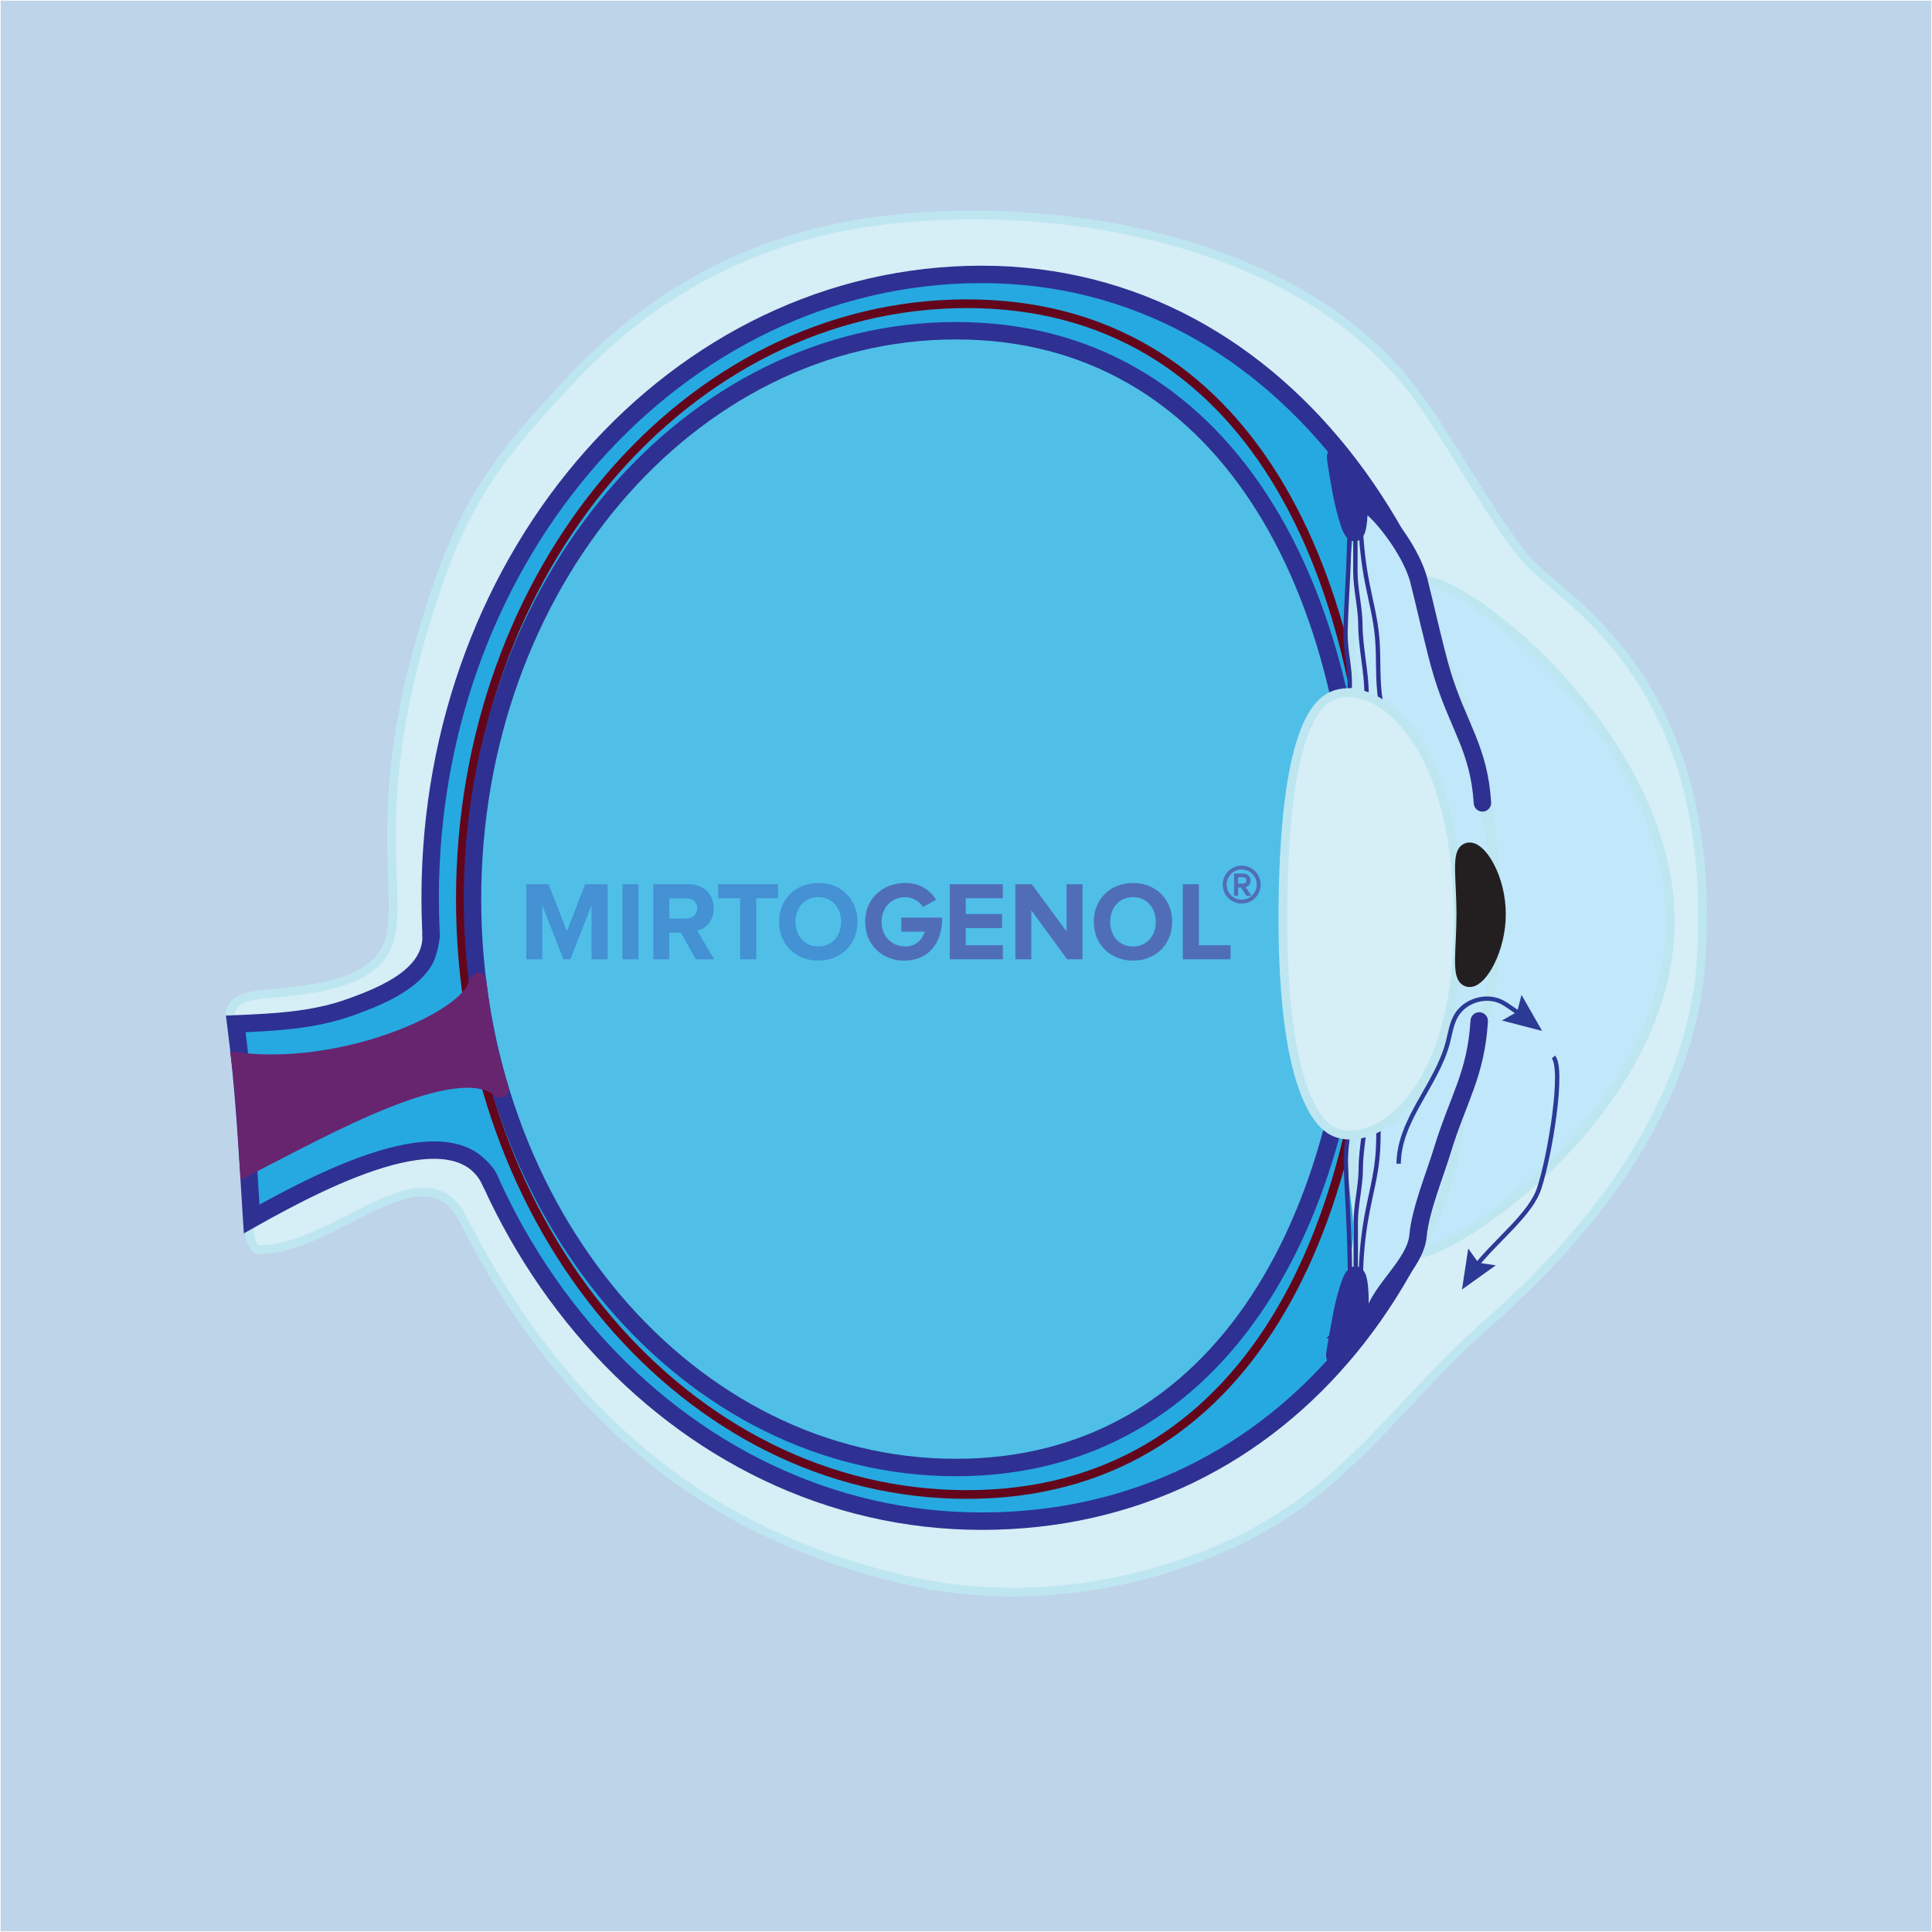 <?xml version="1.0" encoding="UTF-8"?>
<svg xmlns="http://www.w3.org/2000/svg" xmlns:xlink="http://www.w3.org/1999/xlink" width="1440px" height="1440px" viewBox="0 0 1440 1440" version="1.1">
  <title>Mirtogenol_healthy_eye_1</title>
  <g id="Page-1" stroke="none" stroke-width="1" fill="none" fill-rule="evenodd">
    <g id="Mirtogenol_healthy_eye_1" transform="translate(0.5, 0.5)">
      <g id="a" fill="#BED4E9" fill-rule="nonzero">
        <rect id="Rectangle" x="0" y="0" width="1439" height="1439"></rect>
      </g>
      <g id="b" transform="translate(171.193, 159.746)">
        <path d="M964.387,254.964 C936.577,220.254 908.547,166.494 881.767,131.184 C798.777,21.764 626.607,-11.876 490.127,3.534 C394.447,14.334 315.967,55.834 252.117,124.554 C211.787,167.954 180.297,202.474 156.377,270.444 C100.667,428.774 128.187,498.014 119.367,537.804 C108.827,585.354 23.307,575.854 8.167,584.484 C-0.023,589.154 -3.323,595.854 4.267,602.904 C35.427,631.834 -1.203,770.854 21.887,771.104 C77.037,771.694 144.687,692.014 173.327,748.314 C267.577,933.574 398.297,993.484 505.097,1017.804 C586.417,1036.324 673.577,1024.274 748.267,989.394 C831.697,950.434 869.177,886.334 935.447,827.614 C974.187,793.284 1088.297,690.424 1096.397,553.384 C1108.937,341.354 989.187,285.924 964.397,254.984 L964.387,254.964 Z" id="Path" stroke="#BEE6F1" stroke-width="6.49" fill="#D6EEF6" fill-rule="nonzero"></path>
        <path d="M148.927,508.904 C148.927,765.514 332.977,973.544 560.007,973.544 C787.047,973.544 938.657,778.184 938.657,521.574 C938.657,264.964 787.037,44.274 560.007,44.274 C332.967,44.274 148.927,252.294 148.927,508.914 L148.927,508.904 Z" id="Path" stroke="#2E3191" stroke-width="12.99" fill="#26A9E0" fill-rule="nonzero"></path>
        <path d="M149.557,534.794 C151.947,566.214 115.257,581.284 88.387,590.814 C61.517,600.344 32.547,601.724 4.057,602.894 C10.477,652.974 12.477,694.684 15.867,748.294 C74.737,715.164 171.547,666.514 194.887,722.604" id="Path" stroke="#2E3191" stroke-width="12.99" fill="#26A9E0" fill-rule="nonzero"></path>
        <path d="M160.377,517.444 C161.757,585.964 124.327,575.084 127.327,593.014 C128.167,598.024 157.267,556.934 158.167,561.934 C159.307,568.274 188.977,688.074 190.077,694.424 C191.387,702.004 160.107,662.684 161.477,670.244 C163.837,683.184 195.787,697.944 202.987,716.174" id="Path" stroke="#26A9E0" stroke-width="6.49"></path>
        <path d="M171.437,509.904 C171.437,754.994 340.437,953.674 548.907,953.674 C757.377,953.674 851.947,754.994 851.947,509.904 C851.947,264.814 757.377,66.134 548.907,66.134 C340.437,66.134 171.437,264.814 171.437,509.904 Z" id="Path" stroke="#63061C" stroke-width="6.49"></path>
        <path d="M180.477,509.904 C180.477,743.874 341.817,933.554 540.827,933.554 C739.847,933.554 842.277,743.884 842.277,509.904 C842.277,275.934 739.847,86.254 540.827,86.254 C341.807,86.254 180.477,275.924 180.477,509.904 Z" id="Path" stroke="#2E3191" stroke-width="12.99" fill="#4FBFE8" fill-rule="nonzero"></path>
        <g id="Group" transform="translate(7.447, 570.554)" fill="#68256F" fill-rule="nonzero" stroke="#68256F" stroke-width="12.99">
          <path d="M184.94,49.35 C190.81,74.56 194.62,82.89 193.45,80.43 C193.32,80.15 189.8,74.8 183.93,49.59 C178.06,24.38 176.45,0.59 176.76,0.52 C177.06,0.45 179.07,24.15 184.94,49.36 L184.94,49.35 Z" id="Path"></path>
          <path d="M176.73,0 C176.91,25.9 81.79,69.66 0,60.37 C2.9,81.09 4.54,114.79 6.06,138.28 C62.71,109.28 160.26,54.29 192.85,80.21" id="Path"></path>
        </g>
        <path d="M1073.267,526.544 C1073.267,665.264 914.477,774.414 883.057,774.414 C871.277,774.414 940.917,644.784 942.577,512.164 C944.297,375.124 873.267,276.004 884.197,272.464 C913.797,262.884 1073.257,387.824 1073.257,526.544 L1073.267,526.544 Z" id="Path" stroke="#BEE6F1" stroke-width="6.49" fill="#C0E7FA" fill-rule="nonzero"></path>
        <path d="M899.597,318.834 C903.967,338.294 906.207,358.264 912.217,377.274 C915.347,387.184 919.477,396.734 923.147,406.454 C947.327,470.604 950.747,542.394 932.767,608.544 C928.777,623.204 923.777,637.604 920.507,652.444 C916.947,668.614 915.467,685.184 912.207,701.414 C904.947,737.574 888.667,771.884 865.257,800.394 C856.827,810.664 847.027,820.494 834.537,825.014 C828.007,805.754 837.907,785.184 839.817,764.934 C841.297,749.204 837.877,733.484 836.517,717.744 C832.877,675.624 843.987,633.744 846.977,591.574 C848.227,573.924 848.057,556.204 847.877,538.504 C847.627,512.954 847.377,487.414 847.117,461.864 C846.947,445.084 846.787,428.294 845.417,411.564 C842.687,378.094 835.167,345.044 834.467,311.474 C833.957,286.784 837.137,262.184 840.307,237.704 C841.177,231.014 845.107,215.094 854.177,218.604 C861.107,221.274 869.707,242.184 873.157,248.534 C885.137,270.604 894.087,294.324 899.587,318.834 L899.597,318.834 Z" id="Path" stroke="#BEE6F1" stroke-width="6.49" fill="#C0E7FA" fill-rule="nonzero"></path>
        <path d="M846.837,355.994 C846.837,341.074 842.277,321.274 842.277,306.084 C842.277,292.684 838.527,278.744 838.527,265.684 C838.527,240.754 838.527,214.494 838.527,188.934" id="Path" stroke="#2E3191" stroke-width="3.25"></path>
        <path d="M834.297,352.494 C834.947,336.464 830.817,326.284 831.197,309.974 C831.527,295.574 832.437,281.864 833.077,267.834 C834.317,241.054 834.617,212.854 833.957,185.404" id="Path" stroke="#2E3191" stroke-width="3.25"></path>
        <path d="M857.267,361.724 C854.677,346.184 856.187,329.884 854.697,314.064 C853.377,300.104 849.757,286.804 847.157,273.204 C842.197,247.244 840.997,219.894 843.647,193.284" id="Path" stroke="#2E3191" stroke-width="3.25"></path>
        <path d="M830.077,190.564 C826.707,191.544 819.117,157.154 827.887,205.864 C829.267,213.524 834.787,237.664 838.157,236.684 C841.527,235.704 842.267,209.804 840.097,202.324 C837.937,194.854 833.447,189.584 830.067,190.554 L830.077,190.564 Z" id="Path" stroke="#2E3191" stroke-width="12.99" fill="#26A9E0" fill-rule="nonzero"></path>
        <path d="M847.117,660.534 C847.117,675.454 842.557,695.254 842.557,710.444 C842.557,723.844 838.807,737.784 838.807,750.844 C838.807,775.774 838.807,802.034 838.807,827.594" id="Path" stroke="#2E3191" stroke-width="3.25"></path>
        <path d="M834.567,664.034 C835.217,680.064 831.087,690.244 831.467,706.554 C831.797,720.954 832.707,734.664 833.347,748.694 C834.587,775.474 834.887,803.674 834.227,831.124" id="Path" stroke="#2E3191" stroke-width="3.25"></path>
        <path d="M857.547,654.804 C854.957,670.344 856.467,686.644 854.977,702.464 C853.657,716.424 850.037,729.724 847.437,743.324 C842.477,769.284 841.277,796.634 843.927,823.244" id="Path" stroke="#2E3191" stroke-width="3.25"></path>
        <path d="M830.717,834.244 C827.347,833.264 816.857,880.774 828.527,818.944 C829.967,811.294 835.427,789.174 838.797,790.154 C842.167,791.134 842.907,815.004 840.737,822.484 C838.577,829.954 834.087,835.224 830.707,834.254 L830.717,834.244 Z" id="Path" stroke="#2E3191" stroke-width="12.99" fill="#26A9E0" fill-rule="nonzero"></path>
        <path d="M915.227,526.544 C915.227,665.264 845.667,699.004 819.487,681.624 C808.697,674.464 782.877,644.784 784.547,512.164 C786.267,375.124 813.007,360.884 823.937,357.344 C853.537,347.764 915.227,387.824 915.227,526.544 Z" id="Path" stroke="#BEE6F1" stroke-width="6.49" fill="#D6EEF6" fill-rule="nonzero"></path>
        <path d="M851.957,219.044 C862.567,228.404 880.807,252.824 885.837,272.454 C890.557,290.834 897.787,324.064 903.317,342.214 C915.107,380.944 930.727,397.764 933.227,438.174" id="Path" stroke="#2E3191" stroke-width="12.99" stroke-linecap="round"></path>
        <path d="M851.957,820.444 C856.997,800.814 883.357,781.864 885.247,760.624 C886.927,741.724 897.797,715.424 903.317,697.264 C915.107,658.534 928.337,641.114 930.837,600.704" id="Path" stroke="#2E3191" stroke-width="12.99" stroke-linecap="round"></path>
        <path d="M944.137,521.064 C944.137,546.954 930.737,568.934 923.597,568.934 C916.457,568.934 920.377,546.944 920.377,521.064 C920.377,495.174 916.457,474.194 923.597,474.194 C930.737,474.194 944.137,495.174 944.137,521.064 Z" id="Path" stroke="#231F20" stroke-width="12.99" fill="#231F20" fill-rule="nonzero"></path>
        <g id="Group" transform="translate(870.787, 581.284)">
          <path d="M0,125.83 C0.3,93.01 28.38,67.14 36.67,35.38 C38.42,28.66 39.33,21.57 42.8,15.55 C49.19,4.48 64.51,-0.38 76.11,4.99 C80.99,7.25 85.05,10.96 89.72,13.63 C90.29,13.96 90.91,14.43 91.56,15.02" id="Path" stroke="#2B3A95" stroke-width="3.25"></path>
          <polygon id="Path" fill="#2B3A95" fill-rule="nonzero" points="76.97 19.11 88.33 12.65 91.56 0 106.92 26.85"></polygon>
        </g>
        <g id="Group" transform="translate(917.987, 627.584)">
          <path d="M68.13,0 C76,8.71 65.86,72.57 57.53,97.92 C51.08,117.54 25.27,136.66 9.81,156.58" id="Path" stroke="#2B3A95" stroke-width="3.25"></path>
          <polygon id="Path" fill="#2B3A95" fill-rule="nonzero" points="4.65 142.72 12.23 153.35 25.15 155.29 -2.27373675e-13 173.3"></polygon>
        </g>
        <g id="Group" transform="translate(220.547, 497.874)" fill-rule="nonzero">
          <polygon id="Path" fill="#4491D3" points="48.65 56.87 48.65 16.53 32.88 56.87 27.68 56.87 11.91 16.53 11.91 56.87 -5.68434189e-14 56.87 -5.68434189e-14 0.93 16.69 0.93 30.28 35.9 43.87 0.93 60.65 0.93 60.65 56.87 48.66 56.87"></polygon>
          <polygon id="Path" fill="#4491D3" points="71.71 56.87 71.71 0.93 83.62 0.93 83.62 56.87"></polygon>
          <path d="M126.3,56.87 L115.31,36.99 L106.59,36.99 L106.59,56.87 L94.68,56.87 L94.68,0.93 L120.85,0.93 C132.51,0.93 139.72,8.56 139.72,18.96 C139.72,28.77 133.43,34.14 127.39,35.57 L140.06,56.87 L126.3,56.87 L126.3,56.87 Z M127.48,18.87 C127.48,14.26 123.87,11.41 119.18,11.41 L106.6,11.41 L106.6,26.51 L119.18,26.51 C123.88,26.51 127.48,23.66 127.48,18.88 L127.48,18.87 Z" id="Shape" fill="#4491D3"></path>
          <polygon id="Path" fill="#4491D3" points="159.42 56.87 159.42 11.41 143.06 11.41 143.06 0.93 187.68 0.93 187.68 11.41 171.41 11.41 171.41 56.87"></polygon>
          <path d="M188.44,28.94 C188.44,12.08 200.77,0 217.71,0 C234.65,0 246.9,12.08 246.9,28.94 C246.9,45.8 234.57,57.88 217.71,57.88 C200.85,57.88 188.44,45.8 188.44,28.94 Z M234.65,28.94 C234.65,18.46 228.02,10.57 217.71,10.57 C207.4,10.57 200.68,18.45 200.68,28.94 C200.68,39.43 207.31,47.31 217.71,47.31 C228.11,47.31 234.65,39.34 234.65,28.94 Z" id="Shape" fill="#4491D3"></path>
          <path d="M252.59,28.94 C252.59,11.24 266.01,0 282.45,0 C294.02,0 301.32,5.87 305.52,12.5 L295.71,17.87 C293.11,13.93 288.33,10.57 282.46,10.57 C272.23,10.57 264.85,18.37 264.85,28.94 C264.85,39.51 272.23,47.31 282.46,47.31 C290.43,47.31 295.21,42.19 296.97,36.32 L279.52,36.32 L279.52,25.84 L310.05,25.84 C310.05,45.8 299.23,57.88 281.37,57.88 C266.02,57.88 252.6,46.56 252.6,28.94 L252.59,28.94 Z" id="Path" fill="#506EB7"></path>
          <polygon id="Path" fill="#506EB7" points="315.65 56.87 315.65 0.93 355.24 0.93 355.24 11.41 327.56 11.41 327.56 23.15 354.65 23.15 354.65 33.63 327.56 33.63 327.56 46.38 355.24 46.38 355.24 56.86 315.65 56.86"></polygon>
          <polygon id="Path" fill="#506EB7" points="403.12 56.87 376.45 20.39 376.45 56.87 364.54 56.87 364.54 0.93 376.78 0.93 402.7 36.07 402.7 0.93 414.61 0.93 414.61 56.87"></polygon>
          <path d="M422.99,28.94 C422.99,12.08 435.32,0 452.26,0 C469.2,0 481.45,12.08 481.45,28.94 C481.45,45.8 469.12,57.88 452.26,57.88 C435.4,57.88 422.99,45.8 422.99,28.94 Z M469.2,28.94 C469.2,18.46 462.57,10.57 452.26,10.57 C441.95,10.57 435.23,18.45 435.23,28.94 C435.23,39.43 441.86,47.31 452.26,47.31 C462.66,47.31 469.2,39.34 469.2,28.94 Z" id="Shape" fill="#506EB7"></path>
          <polygon id="Path" fill="#506EB7" points="489.32 56.87 489.32 0.93 501.31 0.93 501.31 46.39 524.96 46.39 524.96 56.87 489.31 56.87"></polygon>
        </g>
        <path d="M753.787,512.754 C746.247,512.754 740.127,506.634 740.127,499.094 C740.127,491.554 746.247,485.434 753.787,485.434 C761.327,485.434 767.447,491.494 767.447,499.094 C767.447,506.694 761.387,512.754 753.787,512.754 Z M753.787,487.364 C747.347,487.364 742.127,492.514 742.127,499.094 C742.127,505.674 747.347,510.754 753.787,510.754 C760.227,510.754 765.517,505.474 765.517,499.094 C765.517,492.714 760.297,487.364 753.787,487.364 Z M757.527,506.954 L753.467,500.764 L750.697,500.764 L750.697,506.954 L748.567,506.954 L748.567,491.294 L754.947,491.294 C757.587,491.294 759.977,493.164 759.977,496.064 C759.977,499.544 756.887,500.704 755.987,500.704 L760.177,506.954 L757.537,506.954 L757.527,506.954 Z M754.947,493.164 L750.697,493.164 L750.697,498.834 L754.947,498.834 C756.297,498.834 757.777,497.674 757.777,496.064 C757.777,494.324 756.297,493.164 754.947,493.164 Z" id="Shape" stroke="#506EB7" stroke-width="0.95" fill="#506EB7" fill-rule="nonzero"></path>
      </g>
    </g>
  </g>
</svg>
